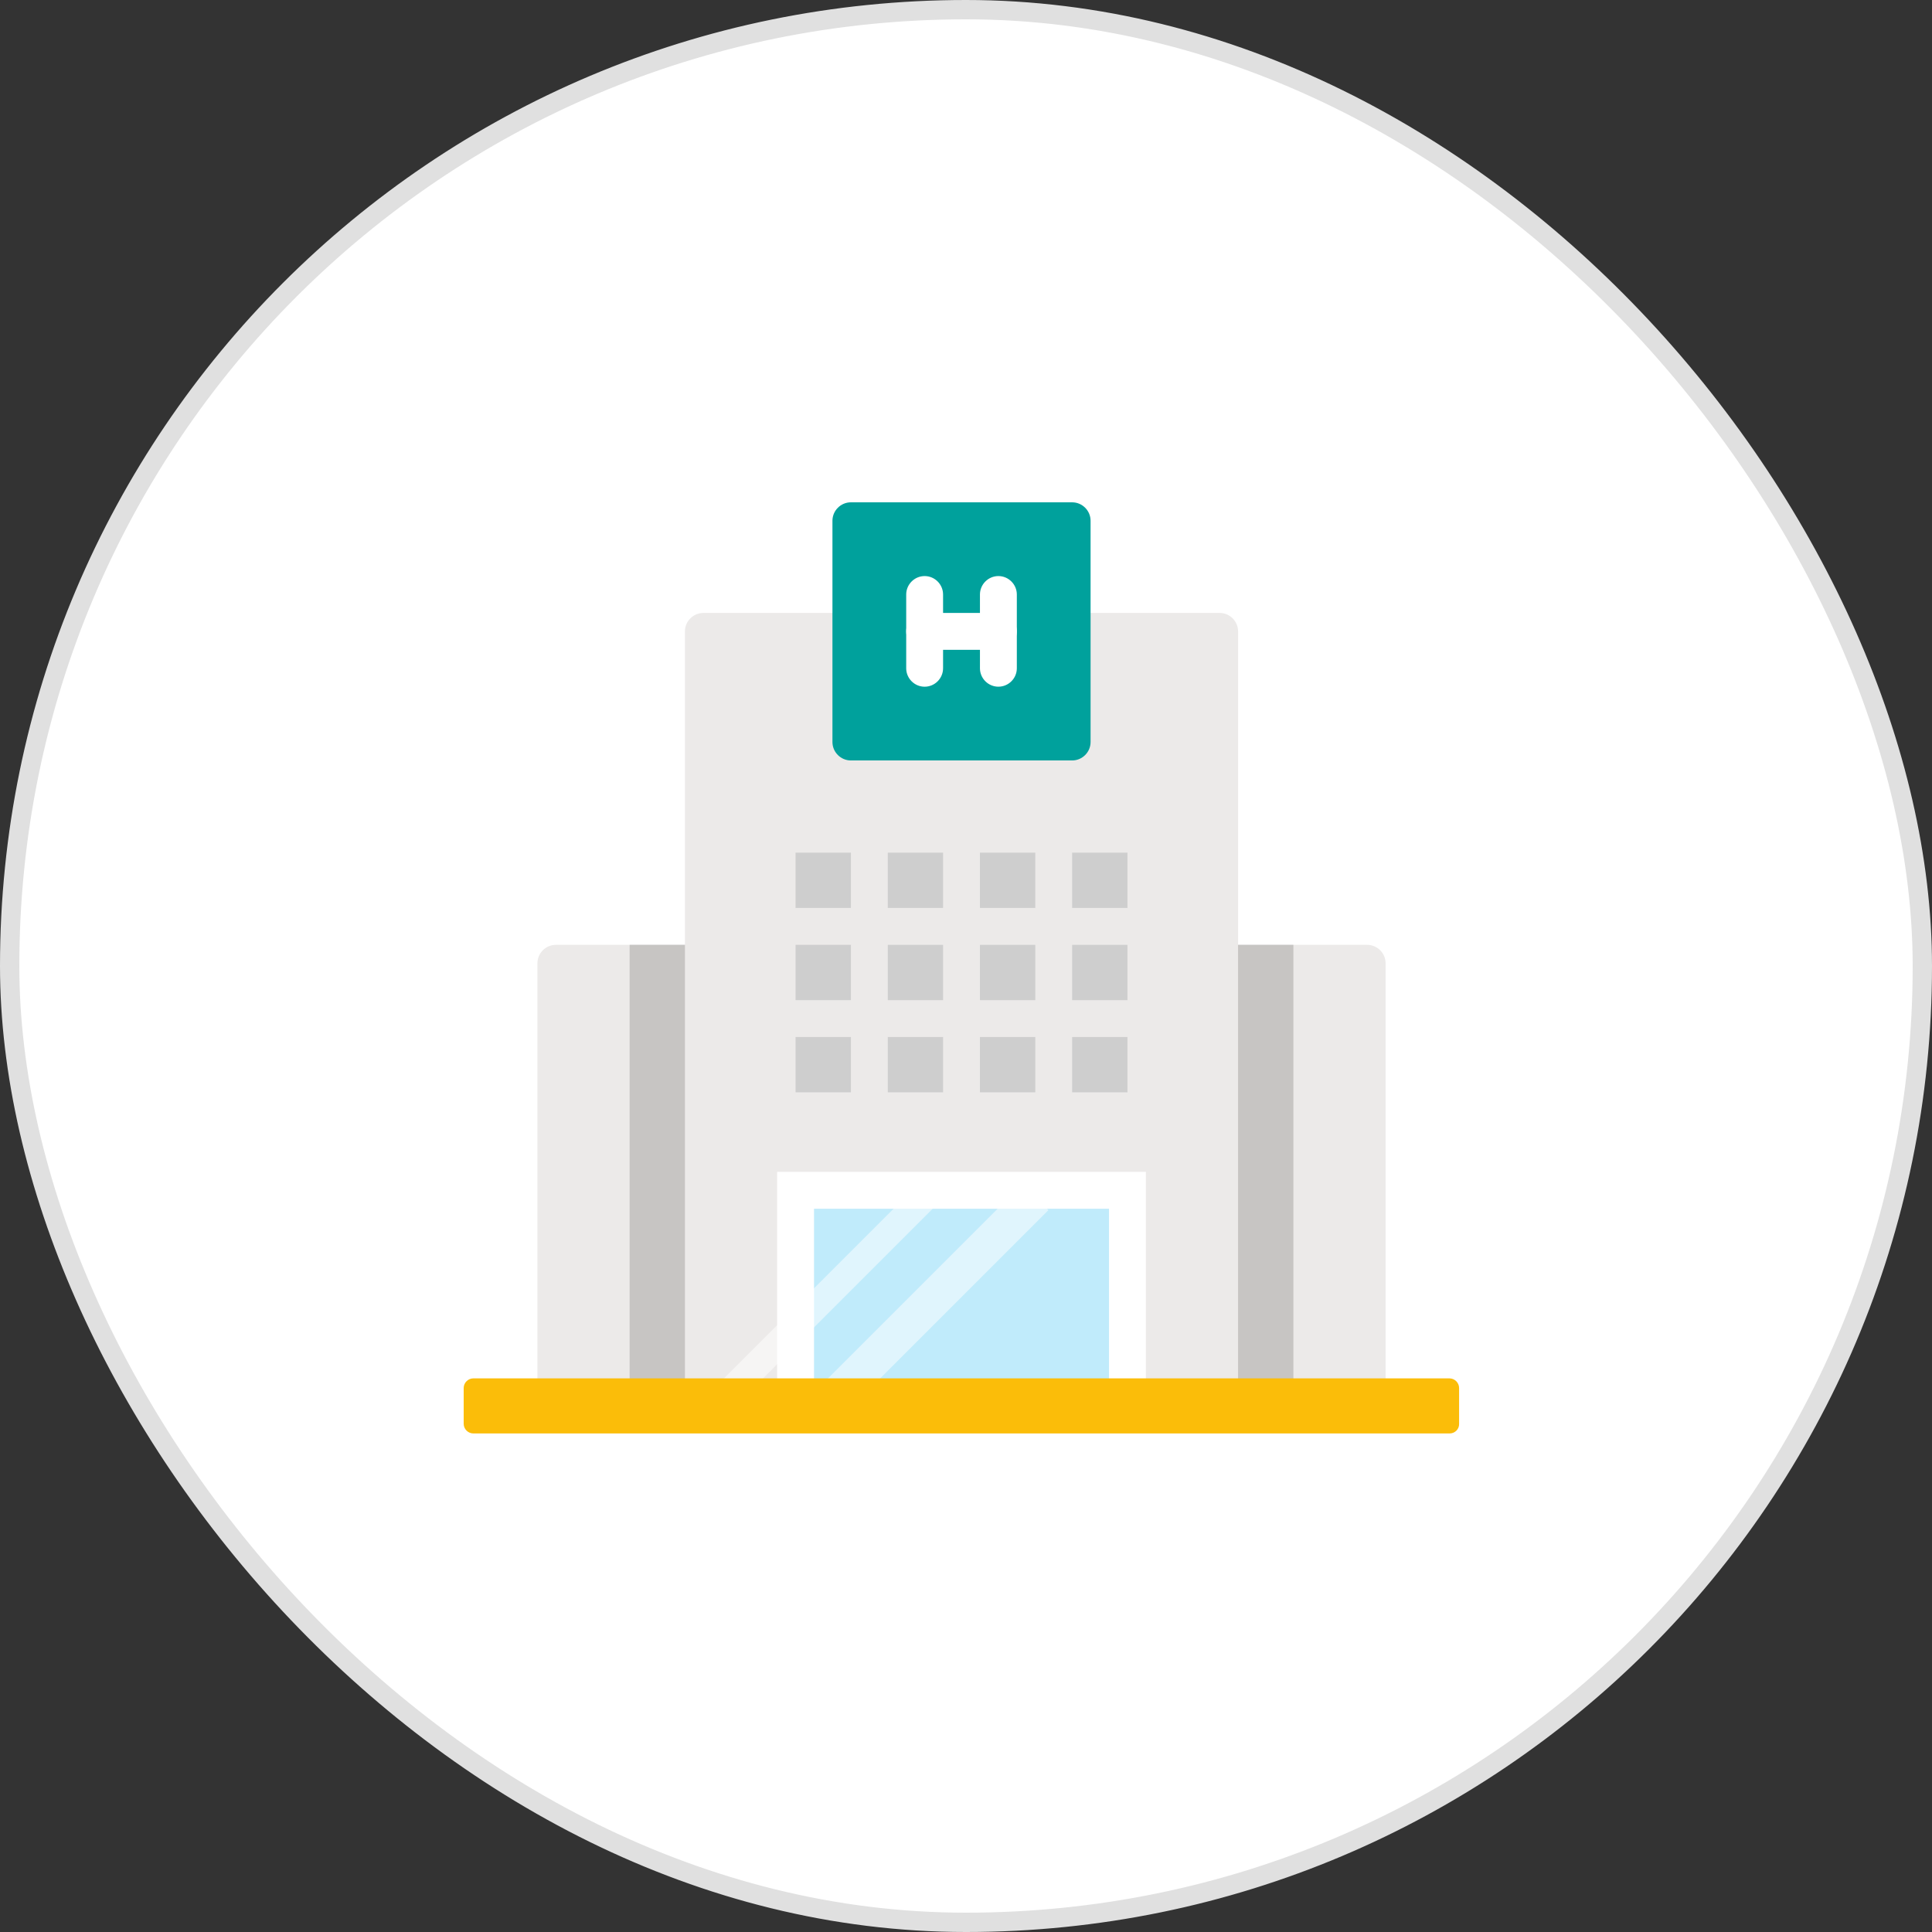 <?xml version="1.0" encoding="UTF-8"?>
<svg preserveAspectRatio="xMidYMid slice" xmlns="http://www.w3.org/2000/svg" width="100px" height="100px" viewBox="0 0 100 100" fill="none">
  <rect x="0" y="0" width="100" height="100" fill="#333333" stroke="none"/>
  <rect x="0.5" y="0.5" width="99" height="99" rx="49.5" fill="white"></rect>
  <g clip-path="url(#clip0_1448_1900)">
    <path d="M70.764 48.905H63.129C62.604 48.905 62.174 49.334 62.174 49.859V72.764C62.174 73.288 62.604 73.718 63.129 73.718H70.764C71.288 73.718 71.718 73.288 71.718 72.764V49.859C71.718 49.334 71.288 48.905 70.764 48.905Z" fill="#ECEAE9"></path>
    <path d="M36.407 48.905H28.772C28.247 48.905 27.817 49.334 27.817 49.859V72.764C27.817 73.288 28.247 73.718 28.772 73.718H36.407C36.931 73.718 37.361 73.288 37.361 72.764V49.859C37.361 49.334 36.931 48.905 36.407 48.905Z" fill="#ECEAE9"></path>
    <path d="M66.946 72.764V48.905H64.083C63.558 48.905 63.129 49.334 63.129 49.859V72.764C63.129 73.288 63.558 73.718 64.083 73.718H65.992C66.517 73.718 66.946 73.288 66.946 72.764Z" fill="#C7C5C3"></path>
    <path d="M32.589 72.764V48.905H35.452C35.977 48.905 36.407 49.334 36.407 49.859V72.764C36.407 73.288 35.977 73.718 35.452 73.718H33.544C33.019 73.718 32.589 73.288 32.589 72.764Z" fill="#C7C5C3"></path>
    <path d="M63.129 31.726H55.494C54.969 31.726 54.539 32.156 54.539 32.681V37.452H44.996V32.681C44.996 32.156 44.566 31.726 44.042 31.726H36.407C35.882 31.726 35.452 32.156 35.452 32.681V72.764C35.452 73.288 35.882 73.718 36.407 73.718H63.129C63.654 73.718 64.083 73.288 64.083 72.764V32.681C64.083 32.156 63.654 31.726 63.129 31.726Z" fill="#ECEAE9"></path>
    <path d="M55.494 26H44.041C43.517 26 43.087 26.43 43.087 26.954V38.407C43.087 38.931 43.517 39.361 44.041 39.361H55.494C56.019 39.361 56.448 38.931 56.448 38.407V26.954C56.448 26.43 56.019 26 55.494 26Z" fill="#00A19C"></path>
    <path d="M47.859 35.544C47.334 35.544 46.905 35.114 46.905 34.589V30.772C46.905 30.247 47.334 29.817 47.859 29.817C48.384 29.817 48.813 30.247 48.813 30.772V34.589C48.813 35.114 48.384 35.544 47.859 35.544Z" fill="white"></path>
    <path d="M51.676 35.543C51.151 35.543 50.722 35.114 50.722 34.589V30.772C50.722 30.247 51.151 29.817 51.676 29.817C52.201 29.817 52.631 30.247 52.631 30.772V34.589C52.631 35.114 52.201 35.543 51.676 35.543Z" fill="white"></path>
    <path d="M51.676 33.635H47.859C47.334 33.635 46.905 33.205 46.905 32.68C46.905 32.156 47.334 31.726 47.859 31.726H51.676C52.201 31.726 52.631 32.156 52.631 32.68C52.631 33.205 52.201 33.635 51.676 33.635Z" fill="white"></path>
    <path d="M58.357 61.61H41.179V72.465H58.357V61.61Z" fill="#C0EBFB"></path>
    <path d="M59.311 73.42H40.224V60.655H59.311V73.42ZM42.133 71.511H57.403V62.564H42.133V71.511Z" fill="white"></path>
    <path opacity="0.5" d="M52.916 61.286L42.414 71.788L43.764 73.138L54.266 62.636L52.916 61.286Z" fill="white"></path>
    <path opacity="0.5" d="M47.359 61.455L36.857 71.957L37.869 72.969L48.371 62.467L47.359 61.455Z" fill="white"></path>
    <path d="M48.814 48.905H45.951V51.768H48.814V48.905Z" fill="#CECECE"></path>
    <path d="M44.042 48.904H41.179V51.767H44.042V48.904Z" fill="#CECECE"></path>
    <path d="M53.586 48.905H50.722V51.768H53.586V48.905Z" fill="#CECECE"></path>
    <path d="M58.357 48.905H55.494V51.768H58.357V48.905Z" fill="#CECECE"></path>
    <path d="M48.814 53.676H45.951V56.539H48.814V53.676Z" fill="#CECECE"></path>
    <path d="M44.042 53.676H41.179V56.539H44.042V53.676Z" fill="#CECECE"></path>
    <path d="M53.586 53.676H50.722V56.539H53.586V53.676Z" fill="#CECECE"></path>
    <path d="M58.357 53.676H55.494V56.539H58.357V53.676Z" fill="#CECECE"></path>
    <path d="M48.813 44.133H45.95V46.996H48.813V44.133Z" fill="#CECECE"></path>
    <path d="M44.042 44.133H41.178V46.996H44.042V44.133Z" fill="#CECECE"></path>
    <path d="M53.585 44.133H50.722V46.996H53.585V44.133Z" fill="#CECECE"></path>
    <path d="M58.357 44.133H55.494V46.996H58.357V44.133Z" fill="#CECECE"></path>
    <path d="M75.034 74.195H24.501C24.227 74.195 24 73.969 24 73.694V71.845C24 71.571 24.227 71.344 24.501 71.344H75.022C75.297 71.344 75.523 71.571 75.523 71.845V73.694C75.535 73.969 75.309 74.195 75.034 74.195Z" fill="#FBBD09"></path>
  </g>
  <rect x="0.5" y="0.5" width="99" height="99" rx="49.5" stroke="#E0E0E0"></rect>
  <defs>
    <clipPath id="clip0_1448_1900">
      <rect width="52" height="48.195" fill="white" transform="translate(24 26)"></rect>
    </clipPath>
  </defs>
</svg>
